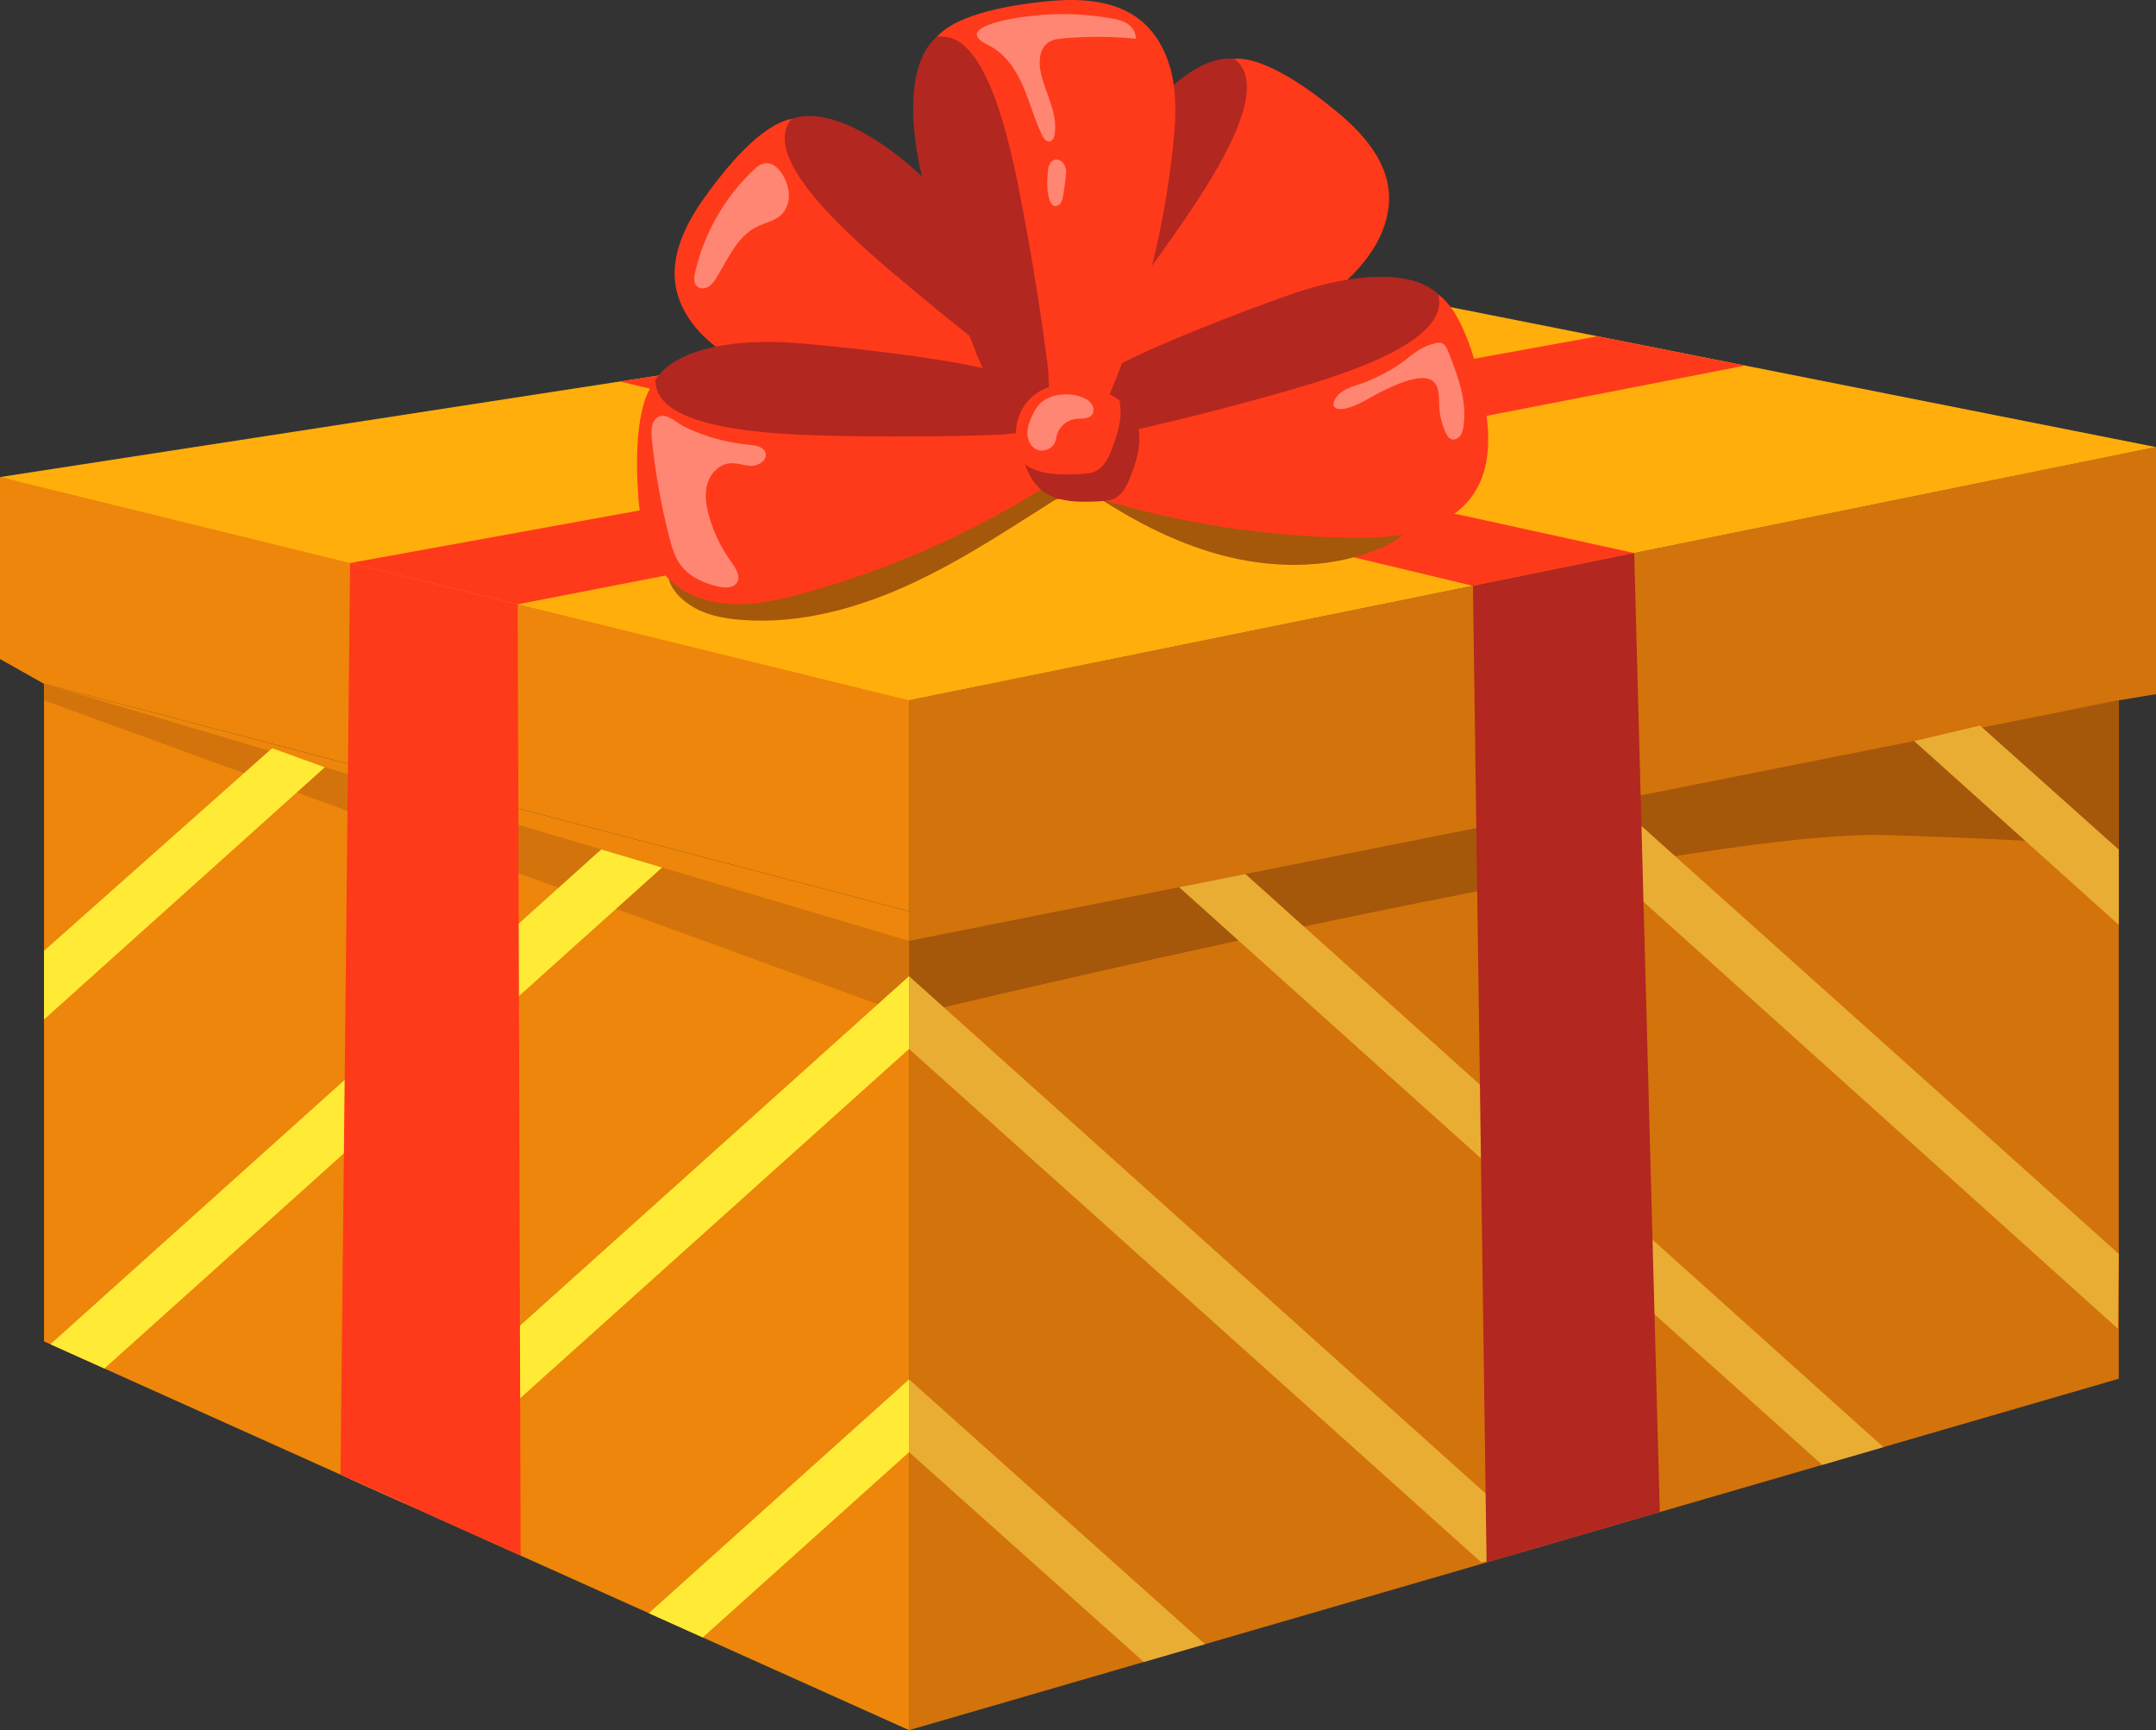 <svg width="81" height="65" viewBox="0 0 81 65" fill="none" xmlns="http://www.w3.org/2000/svg">
<rect x="0" y="0" width="81" height="65" fill="#333333" stroke="none"/>
<g id="Frame" clip-path="url(#clip0_1_11)">
<g id="Group">
<path id="Vector" d="M1.654 25.691V50.395L34.153 65V34.236L1.654 25.691Z" fill="#ED860A"/>
<path id="Vector_2" d="M34.153 34.236L79.601 26.311V51.798L34.153 65V34.236Z" fill="#D3730B"/>
<path id="Vector_3" d="M1.654 25.691L0 24.758V17.922C0 17.922 34.153 25.38 34.153 26.311C34.153 27.244 34.153 34.235 34.153 34.235L1.654 25.691Z" fill="#ED860A"/>
<path id="Vector_4" d="M79.601 26.311L81 26.079V16.796L34.153 26.311V34.569L79.601 26.311Z" fill="#D3730B"/>
<path id="Vector_5" d="M0 17.922L48.774 10.402L81 16.796L34.153 26.311L0 17.922Z" fill="#FFAE0B"/>
<path id="Vector_6" d="M79.601 26.311L34.151 35.348V38.155C34.151 38.155 63.157 31.139 70.86 31.372C78.563 31.606 79.601 31.918 79.601 31.918V26.311Z" fill="#A5570A"/>
<path id="Vector_7" d="M1.654 25.691L34.153 35.348V38.155L1.654 26.311V25.691Z" fill="#D3730B"/>
<path id="Vector_8" d="M17.903 50.83L17.086 50.419L16.281 50.853L16.423 49.955L15.758 49.331L16.662 49.187L17.056 48.366L17.474 49.175L18.382 49.293L17.735 49.937L17.903 50.83Z" fill="white"/>
<path id="Vector_9" d="M59.358 41.595L58.478 41.068L57.542 41.487L57.776 40.495L57.083 39.74L58.108 39.654L58.617 38.769L59.017 39.708L60.023 39.914L59.245 40.581L59.358 41.595Z" fill="#AEE4FF"/>
<path id="Vector_10" d="M19.452 22.701L65.563 13.734L60.023 12.634L13.153 21.153L19.452 22.701Z" fill="#FF3A1A"/>
<path id="Vector_11" d="M55.338 22.009L23.291 14.332L28.395 13.545L61.396 20.777L55.338 22.009Z" fill="#FF3A1A"/>
<path id="Vector_12" d="M1.654 38.301V35.721L10.224 28.11L12.203 28.826L1.654 38.301Z" fill="#FFEB36"/>
<path id="Vector_13" d="M3.922 51.414L1.894 50.502L22.589 31.912L24.874 32.591L3.922 51.414Z" fill="#FFEB36"/>
<path id="Vector_14" d="M15.162 56.465L13.135 55.554L34.153 36.674V39.407L15.162 56.465Z" fill="#FFEB36"/>
<path id="Vector_15" d="M26.402 61.517L24.375 60.606L34.153 51.823V54.555L26.402 61.517Z" fill="#FFEB36"/>
<path id="Vector_16" d="M79.601 34.746V31.919L74.389 27.259L71.915 27.841L79.601 34.746Z" fill="#EAAD34"/>
<path id="Vector_17" d="M79.568 49.919L79.601 47.108L60.615 30.087L58.091 30.589L79.568 49.919Z" fill="#EAAD34"/>
<path id="Vector_18" d="M68.459 55.034L70.757 54.366L46.79 32.836L44.299 33.331L68.459 55.034Z" fill="#EAAD34"/>
<path id="Vector_19" d="M55.652 58.697L58 58.072L34.153 36.674V39.407L55.652 58.697Z" fill="#EAAD34"/>
<path id="Vector_20" d="M42.972 62.438L45.271 61.77L34.153 51.823V54.555L42.972 62.438Z" fill="#EAAD34"/>
<path id="Vector_21" d="M13.153 21.153L12.793 55.401L19.56 58.442L19.452 22.701L13.153 21.153Z" fill="#FF3A1A"/>
<path id="Vector_22" d="M55.338 22.009L55.85 58.697L62.358 56.806L61.396 20.777L55.338 22.009Z" fill="#B22720"/>
<path id="Vector_23" d="M25.937 22.741C26.494 23.105 27.173 23.236 27.837 23.288C30.06 23.464 32.284 22.842 34.302 21.9C36.319 20.958 38.167 19.702 40.05 18.516C40.208 18.416 40.382 18.313 40.569 18.326C40.728 18.336 40.868 18.43 40.999 18.518C42.592 19.59 44.327 20.49 46.199 20.934C48.072 21.379 50.094 21.341 51.866 20.596C52.438 20.356 53.039 19.959 53.118 19.349C53.191 18.785 52.781 18.276 52.343 17.91C50.408 16.298 47.685 16.147 45.174 15.861C43.225 15.639 41.276 15.29 39.318 15.392C37.336 15.495 35.412 16.054 33.508 16.611C31.08 17.32 28.618 18.045 26.481 19.389C25.2 20.193 24.348 21.702 25.937 22.741Z" fill="#A5570A"/>
<g id="Group_2">
<g id="Group_3">
<path id="Vector_24" d="M46.918 2.367C45.713 1.757 44.05 2.827 42.535 4.974C41.758 6.072 39 10.893 38.59 12.25C38.392 12.909 38.226 13.587 38.233 14.275C38.24 14.964 38.434 15.668 38.884 16.192C39.002 16.331 39.148 16.461 39.329 16.495C39.474 16.523 39.623 16.485 39.763 16.442C40.504 16.211 41.182 15.81 41.788 15.329C42.592 14.691 43.273 13.916 43.948 13.144C45.38 11.509 46.829 9.85 47.793 7.906C48.202 7.083 48.523 6.192 48.519 5.273C48.511 3.547 47.949 2.888 46.918 2.367Z" fill="#B22720"/>
<path id="Vector_25" d="M43.547 9.615C45.016 7.552 48.022 3.394 46.358 2.205C47.565 2.134 49.268 3.407 50.233 4.204C51.167 4.976 52.05 5.96 52.173 7.161C52.26 8.014 51.942 8.871 51.446 9.573C50.95 10.275 50.286 10.842 49.609 11.376C47.125 13.334 44.362 14.942 41.428 16.14C40.945 16.337 40.446 16.526 39.924 16.547C39.194 16.577 38.544 16.371 38.856 15.704C39.183 15.006 39.99 14.323 40.473 13.712C41.533 12.373 42.559 11.006 43.547 9.615Z" fill="#FF3A1A"/>
</g>
<g id="Group_4">
<path id="Vector_26" d="M54.363 11.538C53.82 10.309 51.85 10.092 49.306 10.801C48.004 11.164 42.791 13.161 41.607 13.954C41.032 14.338 40.472 14.76 40.037 15.296C39.604 15.833 39.304 16.5 39.317 17.189C39.32 17.371 39.35 17.563 39.468 17.703C39.563 17.815 39.701 17.879 39.838 17.933C40.558 18.221 41.339 18.336 42.116 18.345C43.147 18.357 44.169 18.184 45.184 18.012C47.337 17.647 49.517 17.273 51.504 16.375C52.346 15.995 53.165 15.507 53.747 14.793C54.841 13.452 54.827 12.588 54.363 11.538Z" fill="#B22720"/>
<path id="Vector_27" d="M47.125 15.029C49.578 14.354 54.562 13.027 54.033 11.061C55.012 11.763 55.517 13.821 55.755 15.042C55.985 16.226 56.039 17.542 55.368 18.548C54.891 19.263 54.096 19.726 53.265 19.958C52.432 20.19 51.556 20.212 50.691 20.199C47.518 20.153 44.353 19.662 41.318 18.745C40.818 18.594 40.312 18.427 39.895 18.115C39.312 17.68 38.94 17.112 39.608 16.792C40.306 16.458 41.367 16.437 42.132 16.267C43.805 15.896 45.471 15.483 47.125 15.029Z" fill="#FF3A1A"/>
</g>
<g id="Group_5">
<path id="Vector_28" d="M29.24 4.763C30.251 3.871 32.133 4.488 34.146 6.185C35.177 7.053 39.076 11.023 39.819 12.234C40.179 12.822 40.513 13.436 40.681 14.104C40.849 14.771 40.841 15.501 40.541 16.121C40.461 16.285 40.353 16.447 40.188 16.526C40.055 16.589 39.901 16.59 39.754 16.584C38.979 16.547 38.219 16.329 37.51 16.015C36.569 15.6 35.713 15.02 34.863 14.444C33.06 13.222 31.235 11.981 29.806 10.343C29.201 9.649 28.662 8.867 28.432 7.977C28 6.305 28.376 5.526 29.24 4.763Z" fill="#B22720"/>
<path id="Vector_29" d="M34.351 10.929C32.405 9.303 28.434 6.035 29.741 4.465C28.555 4.699 27.231 6.359 26.502 7.373C25.795 8.354 25.192 9.527 25.38 10.72C25.514 11.567 26.041 12.317 26.701 12.871C27.36 13.425 28.146 13.808 28.938 14.154C31.84 15.424 34.924 16.287 38.069 16.709C38.587 16.778 39.117 16.834 39.627 16.724C40.341 16.57 40.917 16.208 40.445 15.641C39.951 15.049 38.996 14.59 38.372 14.121C37.004 13.09 35.663 12.026 34.351 10.929Z" fill="#FF3A1A"/>
</g>
<g id="Group_6">
<path id="Vector_30" d="M35.703 1.105C34.419 1.532 34.024 3.457 34.506 6.033C34.753 7.353 36.287 12.682 36.977 13.924C37.312 14.526 37.684 15.118 38.184 15.595C38.684 16.072 39.327 16.429 40.019 16.478C40.203 16.491 40.398 16.479 40.549 16.375C40.67 16.293 40.747 16.161 40.814 16.03C41.167 15.345 41.354 14.584 41.433 13.817C41.537 12.801 41.456 11.776 41.375 10.758C41.203 8.598 41.024 6.411 40.302 4.367C39.996 3.501 39.58 2.648 38.916 2.008C37.667 0.806 36.8 0.742 35.703 1.105Z" fill="#B22720"/>
<path id="Vector_31" d="M38.556 8.571C38.1 6.087 37.216 1.045 35.193 1.39C35.987 0.486 38.098 0.172 39.347 0.048C40.557 -0.072 41.883 -0.008 42.833 0.747C43.507 1.283 43.901 2.109 44.058 2.952C44.216 3.795 44.158 4.662 44.068 5.516C43.736 8.645 42.957 11.728 41.762 14.643C41.566 15.123 41.352 15.608 41.001 15.992C40.511 16.53 39.907 16.846 39.646 16.157C39.373 15.437 39.447 14.388 39.347 13.618C39.126 11.928 38.863 10.245 38.556 8.571Z" fill="#FF3A1A"/>
</g>
<g id="Group_7">
<path id="Vector_32" d="M24.426 14.83C24.638 13.505 26.488 12.8 29.13 12.847C30.482 12.871 36.035 13.493 37.383 13.963C38.038 14.191 38.688 14.458 39.245 14.868C39.802 15.278 40.263 15.848 40.425 16.517C40.468 16.695 40.489 16.888 40.41 17.053C40.348 17.185 40.23 17.282 40.111 17.369C39.488 17.829 38.761 18.137 38.013 18.34C37.019 18.609 35.987 18.699 34.96 18.788C32.784 18.974 30.58 19.161 28.428 18.791C27.516 18.634 26.6 18.368 25.855 17.824C24.452 16.801 24.245 15.963 24.426 14.83Z" fill="#B22720"/>
<path id="Vector_33" d="M32.32 16.39C29.774 16.353 24.614 16.32 24.624 14.286C23.856 15.211 23.892 17.328 23.975 18.57C24.054 19.774 24.337 21.06 25.244 21.864C25.889 22.436 26.774 22.685 27.64 22.7C28.503 22.714 29.357 22.516 30.19 22.287C33.247 21.446 36.184 20.176 38.887 18.526C39.332 18.255 39.779 17.966 40.103 17.56C40.557 16.993 40.772 16.349 40.044 16.208C39.283 16.06 38.252 16.305 37.469 16.334C35.754 16.396 34.036 16.414 32.32 16.39Z" fill="#FF3A1A"/>
</g>
<path id="Vector_34" d="M38.234 15.785C38.088 16.331 38.173 16.919 38.387 17.443C38.508 17.742 38.675 18.028 38.917 18.242C39.492 18.749 40.346 18.739 41.114 18.702C41.309 18.692 41.511 18.681 41.688 18.599C42.023 18.443 42.191 18.074 42.321 17.73C42.469 17.336 42.602 16.932 42.63 16.513C42.659 16.093 42.576 15.655 42.325 15.316C41.835 14.651 40.795 14.51 40.022 14.468C39.186 14.421 38.449 14.985 38.234 15.785Z" fill="#FF3A1A"/>
<path id="Vector_35" d="M42.495 15.448C42.379 15.29 42.231 15.163 42.062 15.059C42.099 15.243 42.108 15.435 42.096 15.621C42.067 16.041 41.934 16.445 41.786 16.839C41.657 17.183 41.488 17.552 41.153 17.707C40.976 17.79 40.774 17.801 40.579 17.811C39.865 17.846 39.078 17.855 38.508 17.451C38.523 17.493 38.539 17.534 38.556 17.576C38.677 17.873 38.843 18.161 39.086 18.375C39.66 18.881 40.514 18.872 41.282 18.835C41.478 18.825 41.68 18.814 41.857 18.732C42.191 18.576 42.36 18.207 42.489 17.863C42.637 17.469 42.77 17.065 42.799 16.645C42.829 16.226 42.746 15.786 42.495 15.448Z" fill="#B22720"/>
<path id="Vector_36" opacity="0.39" d="M39.078 15.155C38.949 15.278 38.864 15.436 38.788 15.595C38.685 15.812 38.595 16.042 38.597 16.28C38.599 16.52 38.713 16.77 38.928 16.878C39.176 17.003 39.519 16.88 39.63 16.627C39.672 16.53 39.683 16.422 39.714 16.32C39.805 16.018 40.086 15.782 40.401 15.742C40.618 15.714 40.879 15.757 41.019 15.589C41.151 15.431 41.064 15.175 40.897 15.054C40.416 14.708 39.515 14.738 39.078 15.155Z" fill="white"/>
<path id="Vector_37" opacity="0.39" d="M24.483 16.434C24.608 17.704 24.831 18.964 25.149 20.201C25.241 20.556 25.345 20.918 25.561 21.215C25.891 21.669 26.442 21.914 26.991 22.037C27.232 22.091 27.533 22.105 27.675 21.906C27.846 21.665 27.646 21.347 27.473 21.11C27.091 20.585 26.804 19.991 26.632 19.367C26.525 18.978 26.462 18.561 26.577 18.172C26.691 17.785 27.019 17.437 27.426 17.405C27.701 17.383 27.971 17.503 28.247 17.5C28.523 17.498 28.841 17.269 28.758 17.008C28.686 16.783 28.394 16.734 28.158 16.712C27.308 16.633 26.456 16.404 25.692 16.022C25.471 15.912 25.122 15.585 24.859 15.623C24.476 15.676 24.454 16.143 24.483 16.434Z" fill="white"/>
<path id="Vector_38" opacity="0.39" d="M37.133 1.697C37.741 1.991 38.148 2.585 38.42 3.201C38.693 3.816 38.859 4.474 39.151 5.08C39.209 5.199 39.307 5.336 39.438 5.312C39.555 5.291 39.607 5.156 39.625 5.04C39.751 4.245 39.262 3.494 39.097 2.706C39.013 2.305 39.05 1.813 39.395 1.589C39.56 1.481 39.766 1.457 39.962 1.44C40.862 1.361 41.769 1.365 42.666 1.455C42.692 1.231 42.547 1.015 42.358 0.892C42.168 0.769 41.94 0.721 41.717 0.683C40.636 0.496 39.526 0.481 38.439 0.635C37.952 0.702 35.793 1.05 37.133 1.697Z" fill="white"/>
<path id="Vector_39" opacity="0.39" d="M39.371 6.399C39.339 6.784 39.309 7.184 39.445 7.547C39.473 7.621 39.513 7.698 39.586 7.729C39.676 7.767 39.785 7.717 39.843 7.639C39.902 7.562 39.922 7.462 39.939 7.367C39.988 7.09 40.025 6.811 40.05 6.531C40.102 5.933 39.424 5.761 39.371 6.399Z" fill="white"/>
<path id="Vector_40" opacity="0.39" d="M28.371 6.33C27.249 7.369 26.452 8.748 26.115 10.233C26.073 10.417 26.05 10.644 26.196 10.767C26.31 10.864 26.49 10.849 26.619 10.771C26.747 10.693 26.834 10.565 26.914 10.438C27.348 9.736 27.686 8.894 28.427 8.523C28.732 8.37 29.09 8.31 29.34 8.079C29.604 7.835 29.689 7.438 29.612 7.088C29.485 6.501 28.969 5.776 28.371 6.33Z" fill="white"/>
<path id="Vector_41" opacity="0.39" d="M51.98 14.673C52.386 14.482 52.799 14.287 53.243 14.219C53.439 14.19 53.655 14.19 53.816 14.306C54.081 14.499 54.058 14.887 54.069 15.214C54.08 15.58 54.168 15.944 54.325 16.276C54.365 16.36 54.415 16.45 54.501 16.49C54.617 16.546 54.765 16.489 54.848 16.389C54.931 16.289 54.962 16.159 54.982 16.03C55.131 15.069 54.766 14.109 54.408 13.204C54.358 13.077 54.294 12.938 54.164 12.892C54.087 12.864 54.003 12.878 53.923 12.896C53.698 12.948 53.482 13.039 53.285 13.163C53.105 13.277 52.942 13.416 52.773 13.545C52.361 13.854 51.905 14.096 51.434 14.302C51.059 14.466 50.498 14.553 50.234 14.886C49.973 15.214 50.102 15.43 50.52 15.353C50.998 15.264 51.54 14.881 51.98 14.673Z" fill="white"/>
</g>
</g>
</g>
<defs>
<clipPath id="clip0_1_11">
<rect width="81" height="65" fill="white"/>
</clipPath>
</defs>
</svg>
